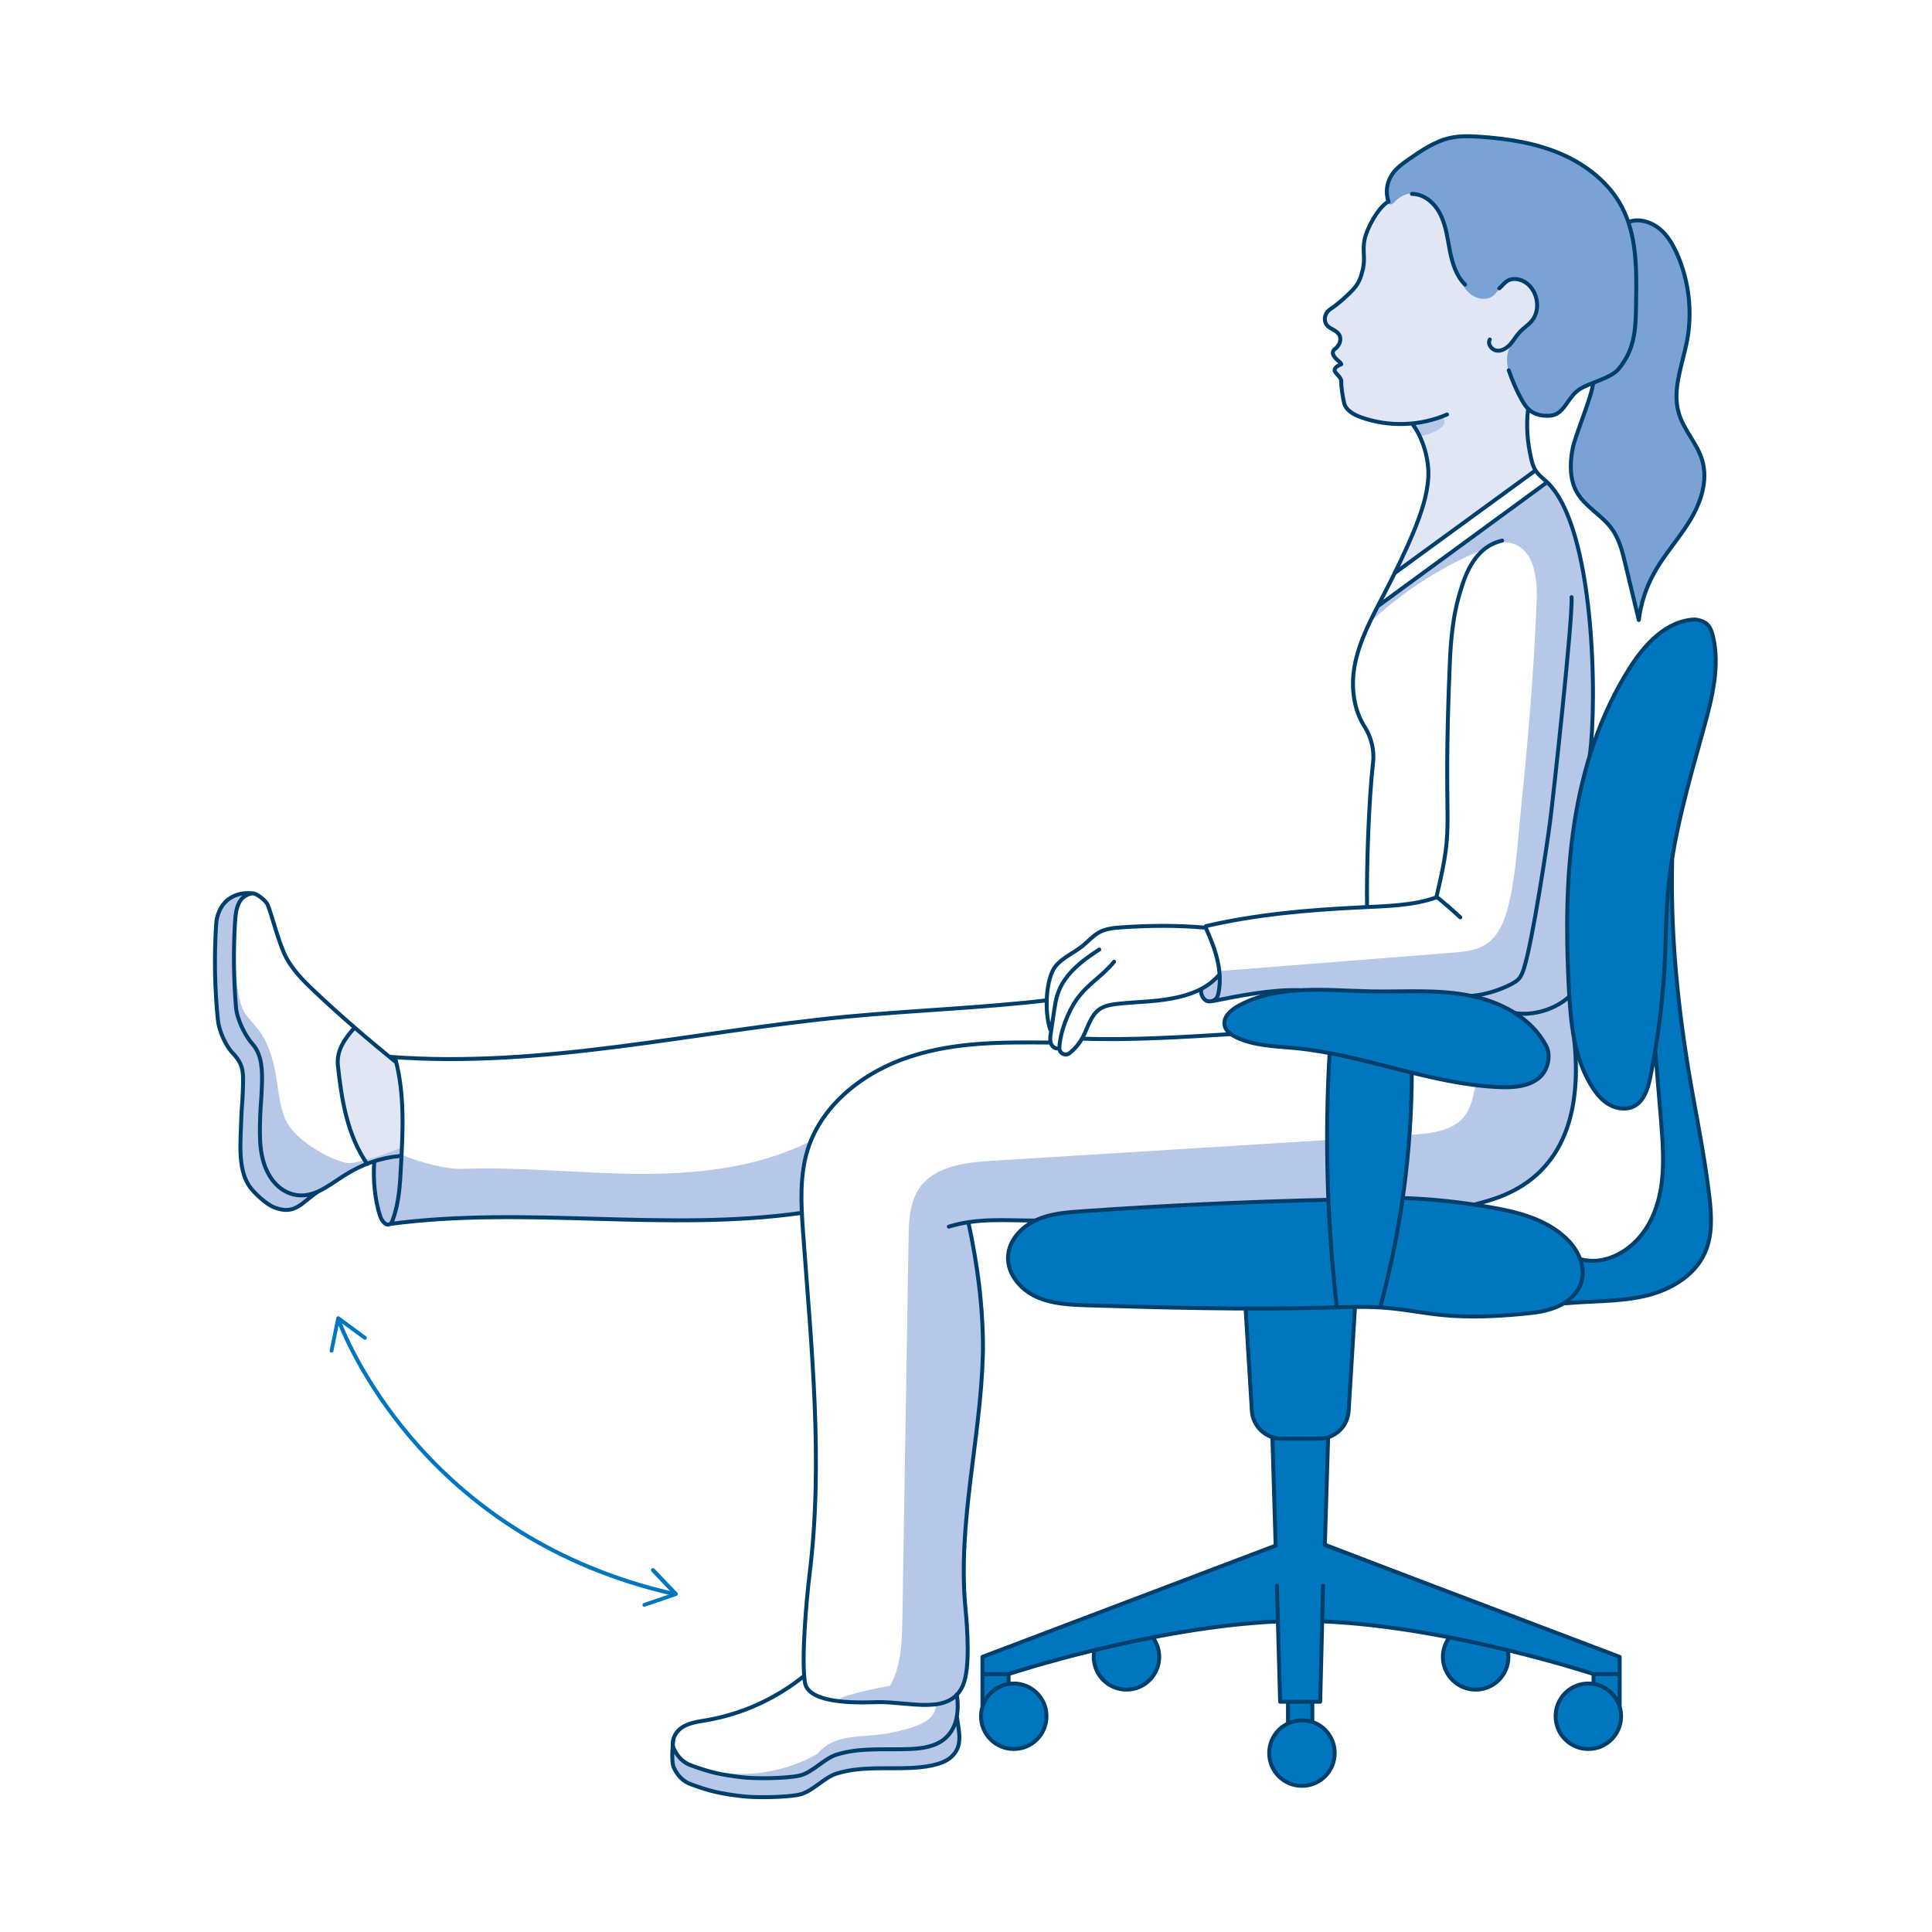 <?xml version="1.0" encoding="utf-8"?>
<!-- Generator: Adobe Illustrator 25.0.0, SVG Export Plug-In . SVG Version: 6.00 Build 0)  -->
<svg version="1.1" id="Layer_1" xmlns="http://www.w3.org/2000/svg" xmlns:xlink="http://www.w3.org/1999/xlink" x="0px" y="0px"
	 viewBox="0 0 1080 1080" style="enable-background:new 0 0 1080 1080;" xml:space="preserve">
<style type="text/css">
	.st0{fill:#E1E6F4;}
	.st1{fill:#B6C7E7;}
	.st2{fill:#0076BE;}
	.st3{fill:#7AA2D5;}
	.st4{fill:none;stroke:#003E6B;stroke-width:2.201;stroke-linecap:round;stroke-linejoin:round;stroke-miterlimit:10;}
	.st5{fill:none;stroke:#0076BE;stroke-width:2.201;stroke-linecap:round;stroke-linejoin:round;}
</style>
<g>
	<path class="st0" d="M865.8,163.4c-1.3-11-9-20.1-17.1-27.6c-12.9-12.1-27.8-22.1-43.8-29.6c-4-1.9-8.3-3.6-12.7-3.2
		c-6.7,0.6-13.2,6.4-17.7,11c-5.9,5.9-10.8,12.9-11.9,21.1c-0.8,5.9,0.8,13.5-1.4,19c-2.8,7.1-9.5,12.9-15.6,17.4
		c-2.3,1.6-5.3,2.9-5.4,5.7c-0.3,7,8,6.9,8.7,11.9c0.5,3.2-1.6,4.9-3.8,7.8c1.1,3.3,4,3.7,4.6,6.8c-1.8,0.2-3.7,1.8-3.7,3.7
		c0,1.9,3.4,3.3,3.5,5.1c0.2,5.7,0.1,7.5,1.4,11.9c1.4,4.8,5,7.3,9.7,8.9c7.5,2.5,18.1,4.3,27.2,3.3c1-0.1,1-0.1,2-0.2
		c0.1,0.8,3.8,7.5,4.9,10c3.9,8.8,4.3,18.8,2.5,28.2c-1.8,9.4-16.6,44.1-16,43.8c6.2-3,13.6-9.6,19.2-13.6
		c18.5-13.1,37.5-27.6,56-40.7c0.8-0.6,0.4,0.1,0.8-0.8c0.6-1.2,0.5-0.3,0.2-1.6c-2.2-7.2-4.6-15.8-4.1-23.7c0.2-3.3,1-7.5,0.2-10.7
		c-1.3-5.1-4.8-8-7.2-12.7c-0.3-0.6-0.5-1.3-0.7-2.1c9-9.5,15.6-21.4,18.8-34.1C865.6,173.7,866.4,168.5,865.8,163.4"/>
	<path class="st0" d="M214.8,588.7c0.8,0.8,1.7,1.5,2.7,2c1.1,0.6,2.5,0.8,3.3,1.7c0.4,0.4,0.6,0.9,0.8,1.4
		c1.8,6.2,3.2,16.7,3.3,25.4c0.1,8.6-0.2,17.2,0,25.8c-4.8,3.1-10.5,1.1-15.6,3.7c-1,0.5-2.7,1.6-3.7,1c-0.4-0.2-0.9-0.5-1.2-0.8
		c-6-9.2-10.9-20-12.5-31c-1.4-9.8-2.1-19.2-3.2-26.1c-0.3-1.7,0.9-2.9,1.5-4.5c0.6-1.8,1-3.9,2.2-5.4c3.1-3.8,3.4-9.4,8.3-5.6
		C204.9,579.5,211.1,585,214.8,588.7"/>
	<path class="st1" d="M137.1,500.6c-7.8,4.3-6.3,30.2-6.3,30.2s1,16.8,2.4,24.2c0.7,3.7,1.5,7.4,3.3,10.6c2,3.5,5,6.3,7.5,9.4
		c5.9,7.4,8.6,16.7,10.2,26c1.4,8.1,2,16.4,5,24c5.8,14.2,30.3,25.5,36.1,25.2c5.8-0.3,20.2-4.8,29.7-9c-0.5,12.6-2.1,25.2-5,37.5
		c-0.6,2.4-1.9,5.4-4.4,5.2c-2.4-0.2-5.1-9.4-5.4-11.8c-1.1-10-2.2-13.4-1.5-23.8c-13.4,6.8-26.4,14.6-38.7,23.2
		c-2.5,1.8-5.1,3.6-8.2,4.3c-4,0.9-8.3-0.4-11.8-2.7c-3.4-2.3-6.6-4.4-9.3-7.6c-1.9-2.2-3.5-5.5-4.6-8.3c-1.2-2.8-1.5-6-1.6-9.1
		c-0.6-10.6-0.4-21.2,0.6-31.8c0.8-8.2,1.9-17.1-2.4-24.1c-1.7-2.8-4.1-5-6-7.6c-4.3-5.9-4.9-12.8-5.7-20.1
		c-1.6-13.5-1.9-28.9-0.8-42.4c0.5-5.8,0.7-10.8,3.8-15.7C127.4,501.4,134.4,498.7,137.1,500.6"/>
	<path class="st1" d="M257.8,653.4c32.8-1.2,65.6,2.5,98.4,2.8c32.8,0.2,66.5-3.2,95.9-17.8c-5,12.2-6.3,25.8-3.7,38.7
		c-12.9,4.4-26.7,5-40.3,5.2c-62.4,0.9-125.1-6.3-187.1,0.6c-1.1,0.1-2.3,0.2-3.1-0.6c-0.7-0.7-0.8-1.9-0.7-2.9
		c0.5-11.7,2.7-23.4,6.6-34.5C225.3,646.5,246.6,653.8,257.8,653.4"/>
	<path class="st1" d="M794.4,243.9c-0.8-2.4-2.1-4.7-3.7-6.6c4.7,0.1,9-2.6,13.5-3.8c0.6-0.2,1.2-0.3,1.8-0.1
		c1.1,0.3,1.7,1.6,1.5,2.7c-0.2,1.1-0.9,2.1-1.8,2.9C803.4,241,800.2,242.2,794.4,243.9"/>
	<path class="st1" d="M888.1,455.7c0.3-31.5,3.3-63,2-94.4c-3.5-31.8-6.6-66.7-22.5-88.7c-0.4,0.2-2.1-2.5-2.5-2.9
		c-1.3,1-2.5,1.2-3.6,2.4c-4.4,2.1-15.4,11.6-15.5,12.1c-23.3,17.4-70.4,50.8-70.4,50.8s-4.2,2.2-5.5,4.1c-0.6,0.8-1.6,2.9-1.6,2.9
		s-1,2.9-1,4.3c20.9-19.1,45.8-34.1,72.6-43.2c-0.1,0.3,14.5-2,18,18c1,4.8,1.1,9.6,0.9,14.5c-1.4,39.8-5,79.5-9,119.2
		c-1.7,16.6-2.6,33.5-6.4,49.9c-2.1,9.1-5.6,18.8-13.6,23.6c-5.2,3.1-11.5,3.7-17.6,4.2c-43.9,3.5-86.7,6.9-130.6,10.3
		c-1.5,4.9-5.8,8.5-10.5,10.7c0.3,2.2,1.4,5.7,3.9,6.1c2.5,0.5,5.9-0.7,8.4-1.4c19.3-5.5,39.9-4.8,59.8-1.7
		c19.8,3.1,39.3,8.5,59,12.5c8,1.6,16.3,3,24.4,1.7c2.3-0.4,4.5-1,6.7-1.7c5.7,4.1,12.2,7,19,8.5c6.5,1.4,13.7,1.5,19.3-2
		c4.8-3,7.8-8.2,10-13.2c2.7-6.3,4.4-12.9,5.1-19.7C889.7,513.6,887.8,484.6,888.1,455.7"/>
	<path class="st1" d="M536.3,968.8c-0.5-1.6-1.3-3-1.6-4.6c-1.1-5.2,3.1-11.1,0.4-15.8c-3.8,2.2-7.9,3.9-12.1,5
		c0.3,6.1-6.4,10-12.2,11.9c-7,2.3-14.3,3.9-21.7,4.6c-9.6,0.9-20,0.7-27.8,6.4c-1.7,1.2-3.2,2.7-4.5,4.2
		c-18.8,10.7-41.7,13.9-62.6,8.7c-7-1.8-14.6-5.2-17.2-12c-2.6,5-1.1,11.4,2.6,15.4c3.7,4,8.9,6,14.1,7.6c5.7,1.7,11.6,3,17.5,3.6
		c-0.4,0-0.7,0-1.1,0.1c9.4,0.7,17.5,1.8,25.6,1.2c8.1-0.6,16.3-2.8,22.7-7.8c1.7-1.3,3.3-2.8,5.1-4c1.8-1.1,3.8-1.8,5.9-2.4
		c14.8-4.2,30.6-1.1,45.9-2.6c5.5-0.6,11.1-1.8,15.4-5.1C535.1,979.9,537.9,974.1,536.3,968.8"/>
	<path class="st1" d="M879.6,555.3c-12.2,12.2-30.9,17.5-46.2,12.6c-3,13.8-6.1,27.7-9.1,41.5c-1.1,4.8-2.2,9.7-5,13.7
		c-6.3,9-18.9,10.5-29.8,11.2c-78.4,4.9-156.8,9.8-235.2,14.6c-14.9,0.9-31.8,3-40.3,15.2c-5.6,8-6,18.5-6.1,28.3
		c-1.2,71.4-2.3,142.7-3.5,214.1c-0.2,12.3-0.9,25.7-6.9,35.9c-0.4,0.1-0.9,0.1-1.3,0.2c-7.5,1.4-15.1,2.9-23.9,5.7
		c-1.1,0.4-2.2,0.9-3.2,1.6c2.4,0.3,4.8,0.5,7.1,0.8c7.6,0.8,12.5,0.9,20.2,0.9c1.9,0,13.8,1.3,14.4,1c5.1,0.3,5.2,0,10.3,0.3
		c3.7,0.2,8.4-0.7,11.6-2.6c4.6-2.6,6.2-8.3,7-13.6c2.5-15.7,0-35.2-0.1-51.1c-0.3-69.2,22.3-136.8,1.7-202.9
		c73.4-0.4,146.9-0.8,219.7-10.5c11-1.5,22.1-3.2,33.3-2.8c9.9,0.3,21.4,4.1,31.3,3.9c2.5,0,3.4-2,5.9-2.4
		c23-3.6,40.3-24.2,46.9-46.5C884.7,602.2,882.4,578.4,879.6,555.3"/>
	<path class="st2" d="M955.6,668.6c1.2,10.7,1.9,22-2.5,31.8c-6,13.3-20.3,21.1-34.6,24.3c-14.3,3.1-29,2.5-43.6,3.9l0.3-0.8
		c-1.5,1-3,1.8-4.6,2.5c-6.2,2.7-13,3.5-19.7,4.1c-14.9,1.4-30,2.1-44.9,0.6c-10.1-1-20-3-30.1-3.9c-4.2-0.4-8.3-0.6-12.5-0.6
		c-2.1,0-4.2,0-6.4,0l-3.2,58.2c-0.5,8.7-7.7,15.5-16.5,15.5h5l-1.7,58.1l164.7,63.8v27.6c0.6,1.8,0.9,3.7,0.9,5.7
		c0,10.1-8.2,18.3-18.3,18.3c-10.1,0-18.3-8.2-18.3-18.3c0-10.1,8.2-18.3,18.3-18.3c1,0,1.9,0.1,2.8,0.2v-5.5c0,0-19.6-6.3-47.8-13
		c0.2,1.1,0.3,2.3,0.3,3.5c0,10.1-8.2,18.3-18.3,18.3c-10.1,0-18.3-8.2-18.3-18.3c0-3.9,1.2-7.6,3.4-10.6c-22.4-4.4-47.1-8-70.6-9.1
		l-1.3,44.8h-4.5v11.2c7.3,2.4,12.6,9.3,12.6,17.4c0,10.1-8.2,18.3-18.3,18.3c-10.1,0-18.3-8.2-18.3-18.3c0-8.1,5.2-14.9,12.4-17.4
		H720v-11.3h-4.3l-1.3-44.9c-23.4,1-47.8,4.6-70,8.9c2.2,3,3.6,6.8,3.6,10.9c0,10.1-8.2,18.3-18.3,18.3c-10.1,0-18.3-8.2-18.3-18.3
		c0-1.3,0.1-2.5,0.4-3.7c-28.3,6.9-47.9,13.3-47.9,13.3v5.5c0.9-0.2,1.9-0.2,2.8-0.2c10.1,0,18.3,8.2,18.3,18.3
		c0,10.1-8.2,18.3-18.3,18.3c-10.1,0-18.3-8.2-18.3-18.3c0-2,0.3-3.9,0.9-5.6v-27.6L713.1,864l-1.8-59.8h5.1
		c-8.7,0-15.9-6.8-16.5-15.5l-3.1-57.3c-29.5-0.1-59.1-0.9-88.6-1.8c-9.7-0.3-19.8-0.6-28.7-4.6c-8.9-4-16.4-12.7-16-22.5
		c0.4-8.9,7.3-16.5,15.4-20.3c8.1-3.8,17.2-4.5,26.1-5.1c46-3.2,91.2-5.3,137.4-6.4h0.3c-1.1-25.9-1-56,0.4-82.2
		c-6.2-1.2-12.5-2.1-18.8-2.7c-11.3-1.1-23.1-1.2-33.3-6.2c-2.7-1.3-5.5-3.3-6.2-6.3c-1.1-4.6,3.2-8.6,7.3-10.9
		c22.3-12.5,49.6-8.8,75.1-8.3c18,0.3,36.1-1.1,53.8,2.2c17.7,3.3,35.3,12.5,43.6,28.4c2.6,5,1.2,14-4.9,18.4
		c-6.1,4.4-14.1,4.8-21.6,4.5c-16.5-0.7-32.7-4.2-48.8-8.1v0h0c-0.2,22.5-1.9,48.5-5.1,70.3h0c17.1,0.5,31.8,2.2,48.6,5
		c15.3,2.6,31.3,6.6,42.6,17.3c3.6,3.4,6.7,7.8,8.3,12.5l0.2-0.6c11.4,2.9,23-2.2,31.2-10.7c8.2-8.5,12.4-20.2,13.9-32
		c1.5-11.7,0.5-23.6-0.4-35.4c-1.1-13.5-2.1-25.1-3.2-38.5l0-0.3c-0.8,5-1.7,9.9-2.7,14.8c-1.3,6.4-3.3,13.4-9,16.5
		c-4.2,2.3-9.6,1.7-13.8-0.7c-4.2-2.3-7.3-6.2-9.9-10.2c-10.1-16.1-12-35.9-12.9-54.9c-1.6-30.9-1.6-62,3.1-92.5
		c4.7-30.5,14.3-60.7,31-86.7c8.4-13.2,20.6-26.4,36.4-27c1.4,0.1,4.7,0.7,6.7,2.5c2,1.8,2.9,4.5,3.5,7.2c3.9,16.6-0.5,34-5,50.5
		c-6.6,24-13.6,48-17.6,72.6v-0.2l0,0.4c-1.2,7.2,0,0,0,0c0-0.1,0-0.2,0-0.2c-1,40.2,2.5,78.5,8.9,118.2
		C947.6,621,952.8,644.6,955.6,668.6"/>
	<path class="st3" d="M952.6,264c-0.9-12.7-11.2-22.7-14.4-35.1c-3.6-14,3.5-28,5.5-42.4c1.6-11.6-0.1-24.5-2.9-35.9
		c-1.6-6.4-4.5-13.1-8.7-18.2c-4.2-5.1-9.6-9.5-16.2-9.3c-1.8,0.1-3.7,1.2-5.3,0.4c-1.1-1.5-3.2-3.9-4.1-6.4
		c-4-11.4-13.1-20.5-23.5-26.4c-10.5-6-22.3-9.2-34.1-11.5c-15.1-2.9-28.8-5.9-43.3-0.9c-6.2,2.1-15.4,7.2-20.1,11.8
		c-2.7,2-5.6,4.7-7.6,7.3c-3.6,4.5-4,10.2-2,15.6c0.2,0.4,0.4,0.9,0.7,1.1c0.8,0.5,1.6,0.1,2.4-0.6l-0.1,0.1c0-0.1,0.1-0.1,0.1-0.2
		c0.3-0.2,0.5-0.5,0.8-0.7c2.3-2.5,5.4-4.1,8.7-4.6c2-0.1,4.1,0.1,6,0.9c5.5,2.2,9.3,7.4,11.5,12.9c2.2,5.5,3.1,11.4,4.4,17.2
		c1.1,4.9,2.7,9.7,4.5,14.3c1.7,4.1,3.7,8.3,7.2,11.1c3.5,2.7,8.8,3.6,12.4,1c1.6-1.2,2.7-3,4-4.5c2.8-3.1,7.1-4.7,11.2-4.6
		c0,0,0,0.1,0,0.1c4.7,2.9,8.4,7.3,10.4,12.4c-0.6,4.1-2.8,8.3-5.4,11.6c-4.5,5.5-10,9.8-11.8,16.6c-1.9,7.1,2.2,18.1,7.7,26
		c1.8,2.6,4.6,6.4,7.4,7.8c1.9,0.9,5.7,1.1,5.7,1.2c3.5,0.6,7.9-0.7,9.7-3.8c0.9-0.7,4.5-6.3,5.3-7.1c4.6-4.6,5.4-5.2,11.7-6.9
		c-0.2,11.4-6.7,20.6-10.1,31.5c-3.4,10.8-3.4,24.2,3.9,32.9c4.1,4.8,9.3,8.4,13.5,12.9c4.7,5,7.7,11,9.6,17.5
		c3.3,11.6,6.1,23.3,8.2,35.2c3.5-14.5,10.2-26.5,18.8-38.7C943.1,293.4,953.7,279.3,952.6,264"/>
	<path class="st3" d="M891.1,214.6c-1.8,11.8-8.3,22.4-11.1,34c-0.2,1-0.4,2.1,0,3c1-0.3,1.8-1.2,2.4-2
		C890.2,239.9,893.3,226.8,891.1,214.6"/>
	<path class="st4" d="M622.8,537.6c-6.8,8.3-14.4,12.1-20.7,20.8c-5.1,7-9.6,18.9-9.9,27.4c-0.1,3,3.4,4.8,5.7,2.9
		c3.1-2.5,5.7-5.6,7.5-9.1c2.8-5.4,4.3-12,9.3-15.5c2.8-1.9,6.3-2.5,9.7-2.9c10.1-1.2,20.4-1.1,30.4-3c10-1.8,19.7-5.3,26.4-12.9
		 M614.5,530.8c-9.8,6.3-19.7,13.9-23.3,25c-1,2.9-1.4,6-1.9,9c-0.6,4.3-1.3,8.5-1.9,12.8c-0.3,1.7-0.5,3.5-0.1,5.2
		c0.5,1.7,1.8,3.2,3.6,3.3 M587.1,575.6c-3.6-11-2.2-29,2.9-35.4c4-5,10.4-7.5,15.4-11.6c3-2.5,5.6-5.5,9-7.4
		c3.8-2.1,8.3-2.5,12.6-2.8c15.7-1.1,31.4-1.2,47,0.2c5.2,11.3,9.6,23.9,7.2,36.1c-0.2,1.1-0.5,2.2-1.1,3.1
		c-1.2,1.8-3.8,2.5-5.7,1.6c-2-0.9-3.4-4-2.9-6.1 M674.1,517.7c28-6.5,56.6-9,85.2-10.4c15.2-0.8,30.8-0.9,44-5.8
		c4.5,3.6,8.8,7.4,13,11.3 M677.9,559.6c15.2-3,32.5-6.5,48.3-6.1 M878.5,333.8c0.9,10.8-10.5,114.3-12,125.5
		c-1.6,12.4-9.8,67-14.6,82c-0.7,2.1-1.4,4.3-3,6c-1.1,1.2-2.6,2-4,2.8c-6.8,3.5-14.3,5.8-21.9,6.6 M803,501.3
		c10.9-45.8,3.1-30.3,7.5-131.6c0.5-11.8,1.8-25.6,5.2-37c2.5-8.4,7.3-26.7,24-30.5 M846.8,566.3c10.3,1.7,22.7-2.1,30.4-9.2
		 M888.7,422.2c4.2-30.7,2.7-127.7-23.9-152.7c-2.3-2.1-4.8-4-6.5-6.6c-1.2-2-1.9-4.4-2.4-6.7c-2.1-9.2-2.8-18.1-1.7-27.5
		 M824.2,673.4c10.3-3.4,64.4-10.9,55.8-92.2 M764.2,507c-0.4-22.8,1.1-61.3,3.3-80.2c0.9-7.2-0.8-14.5-4.7-20.6
		c-6.1-9.5-7.6-21.9-5.7-33.2c2.5-14.6,9.8-27.8,16.6-40.9c6-11.6,11.8-23.4,16.8-35.5c3.8-9.4,7.2-19.1,7.9-29.2
		c0.7-10.1-2.9-22.8-9.1-30.7 M775.9,112.8c-5.6,3.3-11.8,14.8-13.1,21.1c-1.3,6.3,0.5,10.1-0.9,16.4c-2,8.9-4.7,11.1-11.4,17.2
		c-1.7,1.5-4.3,3.7-6.7,5.2c-2.3,1.5-3.6,4.1-3.1,6.7c0.7,4,4.6,4.3,6.9,6.5c2.9,2.6,1.7,7-1.4,9.2c-0.8,0.6-1.3,1.6-1.1,2.6
		c0.9,3.2,3.9,4,4.7,5.9c-1.6,0.7-3.2,1.4-3.7,2.9c-0.1,0.2-0.1,0.5,0,0.8c0.8,2.1,3.8,3.5,3.7,6.1c-0.2,2.7,0.9,8.9,1.5,11.6
		c0.9,4.3,5.4,6.8,9.6,8.3c15.5,5.5,33,4.9,48-1.6 M838.1,161.2c1.6-1.4,2.9-3.2,4.7-4.3c2.5-1.4,5.6-1.1,8.2,0
		c8.2,3.6,11,15.8,5.2,22.6c-2,2.3-4.7,4-6.7,6.2c-2,2.1-3.4,4.7-5.3,6.8c-1.9,2.1-4.7,3.9-7.5,3.5c-2.9-0.4-5.3-3.7-3.9-6.2
		 M789.3,108.4c7,0,13,5.4,16,11.7c3.1,6.3,3.9,13.4,5.2,20.2c1.4,6.9,3.5,13.9,8.5,18.8 M843.4,207c2,5.8,4.5,11.6,7.2,16.4
		c1.3,2.3,2.8,4.7,5,6.3c3,2.3,6.9,2.9,10.7,2.7c8.3-0.5,9.8-10.4,16.8-14.9c5.4-3.4,17.5-6.2,21.6-11.1c9.7-11.7,9.7-23.3,9.9-38.4
		c0.3-17.8,0.3-36.5-7.9-52.2c-7.1-13.6-19.9-23.6-33.9-29.7c-14.1-6.1-29.5-8.5-44.7-9.6c-5.8-0.4-11.8-0.7-17.5,0.6
		c-8.5,1.9-15.9,7-23,11.9c-3.3,2.3-6.7,4.7-9,7.9c-3.4,4.7-4.3,10.5-2.4,15.9 M911.1,123.8c5.6-1.7,11.9,0.3,16.5,4
		c4.6,3.7,7.6,9,10,14.4c6.6,15,8.5,32.1,5.5,48.2c-2.6,13.6-8.6,27.5-4.6,40.7c2.8,9.5,10.4,16.9,13.1,26.4
		c3.3,11.4-0.9,23.7-7.1,33.8c-6.2,10.1-14.3,18.9-20,29.3c-4.4,8-7.3,16.9-8.4,26c-2.5-10.3-4.9-20.5-7.4-30.8
		c-1.7-7.2-3.5-14.6-7.9-20.5c-5.5-7.4-14.5-11.9-19.2-19.9c-4.1-7.1-4.1-16-2.6-24.1c1.5-8.1,10.7-29,11.6-37.2 M605,580.6
		c26.3,1,56.6-0.9,82.8-2.5 M587.3,582.8c-26.8-0.2-52.7-0.5-78.3,7.8c-25.6,8.2-49.4,26.4-57.5,52c-4.6,14.7-3.7,30.6-2.6,46
		c4.6,63.9,11.5,128.3,3.6,191.9c-1.6,13-4.7,47.3-2.5,60.2c2.2,12.9,34.6,10.9,40.4,10.8c18.5-0.3,40.5,7.6,47.9-9.4
		c4.2-9.6,2.4-32.7,1.4-43.1c-4.5-47,8.3-93.8,9.7-140.9c0.7-23.6-3-51.5-8-74.5 M530.4,685.7c16.3-5,31.4-3.4,48.4-3.4
		 M376.7,977.6c2.1,4.5,5.3,7.7,9.5,9.2c11.1,4.1,16.9,5.3,28.6,6.7c7.5,0.9,24.6,0.7,32-0.9c7.1-1.5,13.8-9.5,20.7-11.7
		c13.2-4.2,27.5-2.6,41.4-3.2c6.9-0.3,14.3-1.4,19.5-6c6.9-6.2,7.7-15.3,6.5-24.6 M449.3,937c-15.6,12.6-34.5,21.2-54.3,24.6
		c-4.7,0.8-9.6,1.4-13.5,3.9c-4,2.5-6.7,7.8-4.8,12.1 M376.5,971.9c0,0-1.7,12,0.2,16.3c2.1,4.5,5.3,7.7,9.5,9.2
		c11.1,4.1,16.9,5.3,28.6,6.7c7.5,0.9,24.6,0.7,32-0.9c7.1-1.5,13.8-9.5,20.7-11.7c13.2-4.2,27.5-2.6,41.4-3.2
		c6.9-0.3,17.5-1.4,22.7-6c6.9-6.2,4.5-13.5,3.3-22.8 M221.5,593.9c-15.6-12.7-30.6-25.5-45.3-39.4c-6.8-6.4-13.6-13.1-17.4-21.7
		c-3.9-9-6.9-21.5-9.2-27.1c-0.9-2.2-6.3-6.6-8.6-6.3c-2.4,0.3-4.9,1.7-6.4,3.7c-2.5,3.4-2.9,7.9-3.2,12.1
		c-1,15.9-0.8,31.9,0.5,47.7c0.5,6.6,4.9,15.8,9.3,20.8c0,0,0.1,0.1,0.1,0.1c5.3,6.1,5.4,15,5.1,23c-0.3,9.6-0.7,9.1-1,18.7
		c-0.3,11.1-0.5,22.5,5.6,32.3c2.6,4.1,6.3,7.5,10.8,9.2c11.9,4.5,21.4-4.1,30.8-10c9.7-6.1,19.6-9.7,31-10.8 M141.1,499.4
		c0,0-15.4-2.5-19.6,13.1c-0.4,1.4-0.6,2.9-0.7,4.4c-1.1,17.8-0.8,35.6,1,53.3c0.6,5.9,4.3,14.5,8.5,18.7c0.3,0.3,0.6,0.6,0.8,0.9
		c5.3,6.1,4.9,10.6,4.7,18.6c-0.3,9.6-0.7,9.1-1,18.7c-0.3,11.1-1.9,25.6,4.2,35.4c2.6,4.1,9.9,10.8,14.4,12.5
		c11.9,4.5,15.2-3,24.6-9 M198.2,574.5c-5.7,6.3-10.2,12.9-9.3,21.3c2.1,19.3,5.3,39,16.4,54.9 M209.2,649.6
		c-0.7,9.6,0.3,21.6,3.5,30.7c0.9,2.4,3.2,5.3,5.4,3.9c0.7-0.5,1.1-1.4,1.4-2.2c3.5-9.3,4.1-19.5,4.6-29.4c1.1-20,2.2-40.5-2.9-59.9
		 M218.1,684.2c76.7-10.2,153.6,4.6,230.2-6.2 M218.1,590.8c85.8,6.5,169.7-14.3,255.4-22.5c36.9-3.5,74.8-4.8,111.6-9.1"/>
	<path class="st5" d="M189.4,738.3c6.7,17.4,52.3,121.8,186.8,152.6"/>
	<path class="st2" d="M185.1,756.1c0.6,0.1,1.2-0.3,1.3-0.9l3.3-16.5l13.6,10c0.5,0.4,1.2,0.3,1.5-0.2c0.4-0.5,0.3-1.2-0.2-1.5
		l-14.9-11c-0.3-0.2-0.7-0.3-1-0.1c-0.3,0.1-0.6,0.4-0.7,0.8l-3.7,18.2c0,0.2,0,0.4,0.1,0.6C184.4,755.7,184.7,756,185.1,756.1"/>
	<path class="st2" d="M359.2,897.5c-0.2-0.6,0.1-1.2,0.7-1.4l15.9-5.4l-11.6-12.2c-0.4-0.4-0.4-1.1,0-1.6c0.4-0.4,1.1-0.4,1.6,0
		l12.8,13.4c0.3,0.3,0.4,0.7,0.3,1c-0.1,0.4-0.4,0.7-0.7,0.8l-17.6,6c-0.2,0.1-0.4,0.1-0.6,0C359.6,898.1,359.3,897.9,359.2,897.5"
		/>
	<path class="st4" d="M563.8,941.3v-5.5 M947.4,346.3c-15.7,0.6-27.9,13.7-36.3,27c-16.6,26.1-26.3,56.2-31,86.7
		c-4.7,30.6-4.7,61.7-3.1,92.5c1,19,2.8,38.8,12.9,54.9c2.6,4.1,5.7,7.9,9.9,10.2c4.2,2.3,9.6,3,13.8,0.7c5.7-3.1,7.7-10.2,9-16.5
		c4.5-22.2,7.2-44.8,8.2-67.4c0.5-11.1,0.5-22.3,1.4-33.4c2.5-32.2,11.8-63.5,20.4-94.6c4.5-16.5,8.9-33.8,5-50.5
		c-0.6-2.6-1.5-5.3-3.5-7.1C952.1,347,948.8,346.4,947.4,346.3L947.4,346.3z M742.3,670.7c-46.1,1.1-91.3,3.2-137.3,6.4
		c-8.9,0.6-18,1.3-26.1,5.1c-8.1,3.8-15,11.3-15.4,20.3c-0.4,9.8,7.1,18.5,16,22.5c8.9,4,19,4.4,28.7,4.7
		c44.1,1.3,88.2,2.5,132.3,1.3c11.8-0.3,23.7-0.9,35.5,0.2c10.1,0.9,20,2.9,30.1,3.9c14.9,1.5,30,0.8,44.9-0.6
		c6.7-0.6,13.5-1.4,19.6-4.1c6.2-2.7,11.7-7.6,13.5-14.1c2.5-8.7-2.2-18-8.8-24.2c-11.3-10.7-27.3-14.7-42.6-17.3
		c-16.8-2.9-31.6-4.5-48.6-5.1 M883.8,704c11.5,2.9,23-2.2,31.2-10.7c8.2-8.5,12.4-20.2,13.9-32c1.5-11.7,0.5-23.6-0.4-35.4
		c-1.1-13.5-2.1-25.1-3.2-38.5 M874.9,728.6c14.5-1.4,29.3-0.8,43.6-3.9c14.3-3.1,28.5-11,34.5-24.3c4.4-9.8,3.8-21.1,2.5-31.8
		c-2.8-24-7.9-47.6-11.8-71.4c-6.4-39.8-10-78.1-8.9-118.4 M864.4,584.8c-8.3-16-25.9-25.1-43.6-28.4c-17.6-3.4-35.8-1.9-53.8-2.2
		c-25.5-0.5-52.8-4.2-75.1,8.3c-4.1,2.3-8.4,6.3-7.3,10.9c0.7,3,3.5,4.9,6.2,6.3c10.2,5,22,5.1,33.3,6.2
		c38.5,3.7,75.1,20.1,113.8,21.8c7.5,0.3,15.5-0.1,21.6-4.5C865.7,598.7,867,589.8,864.4,584.8L864.4,584.8z M743.2,589.6
		c-2.7,47.1-1.3,94.4,4.1,141.2 M789.2,599.4c-0.1,44.1-6,88.2-17.5,130.8 M585,959.4c0,10.1-8.2,18.3-18.3,18.3
		c-10.1,0-18.3-8.2-18.3-18.3c0-10.1,8.2-18.3,18.3-18.3C576.8,941.1,585,949.3,585,959.4L585,959.4z M644.3,915.2
		c2.3,3.1,3.7,6.9,3.7,11c0,10.1-8.2,18.3-18.3,18.3c-10.1,0-18.3-8.2-18.3-18.3c0-1.3,0.1-2.5,0.4-3.7 M746.1,980
		c0,10.1-8.2,18.3-18.3,18.3c-10.1,0-18.3-8.2-18.3-18.3c0-10.1,8.2-18.3,18.3-18.3C737.9,961.6,746.1,969.8,746.1,980L746.1,980z
		 M757.4,731.4l-3.5,57.3c-0.5,8.7-7.7,15.5-16.5,15.5h-21.1c-8.7,0-15.9-6.8-16.5-15.5l-3.5-57.3 M740.6,863.7l1.8-59.5
		 M713.8,886.4l1.8,64.9H738l1.6-64.9 M711.3,804.2l1.8,59.8 M720,962.6v-11.3h13.6v11.3 M549.2,953.8v-27.6L713.1,864 M549.2,935.8
		h14.6c0,0,79.8-26.3,150.5-29.4 M869.6,959.4c0,10.1,8.2,18.3,18.3,18.3c10.1,0,18.3-8.2,18.3-18.3c0-10.1-8.2-18.3-18.3-18.3
		C877.8,941.1,869.6,949.3,869.6,959.4L869.6,959.4z M810.3,915.2c-2.3,3.1-3.7,6.9-3.7,11c0,10.1,8.2,18.3,18.3,18.3
		c10.1,0,18.3-8.2,18.3-18.3c0-1.3-0.1-2.5-0.4-3.7 M905.4,953.8v-27.6L741.5,864 M905.4,935.8h-14.6c0,0-79.8-26.3-150.5-29.4
		 M890.8,941.3v-5.5 M858.3,263l-78.6,57.3 M864.8,269.6l-94.1,68.9"/>
</g>
</svg>
